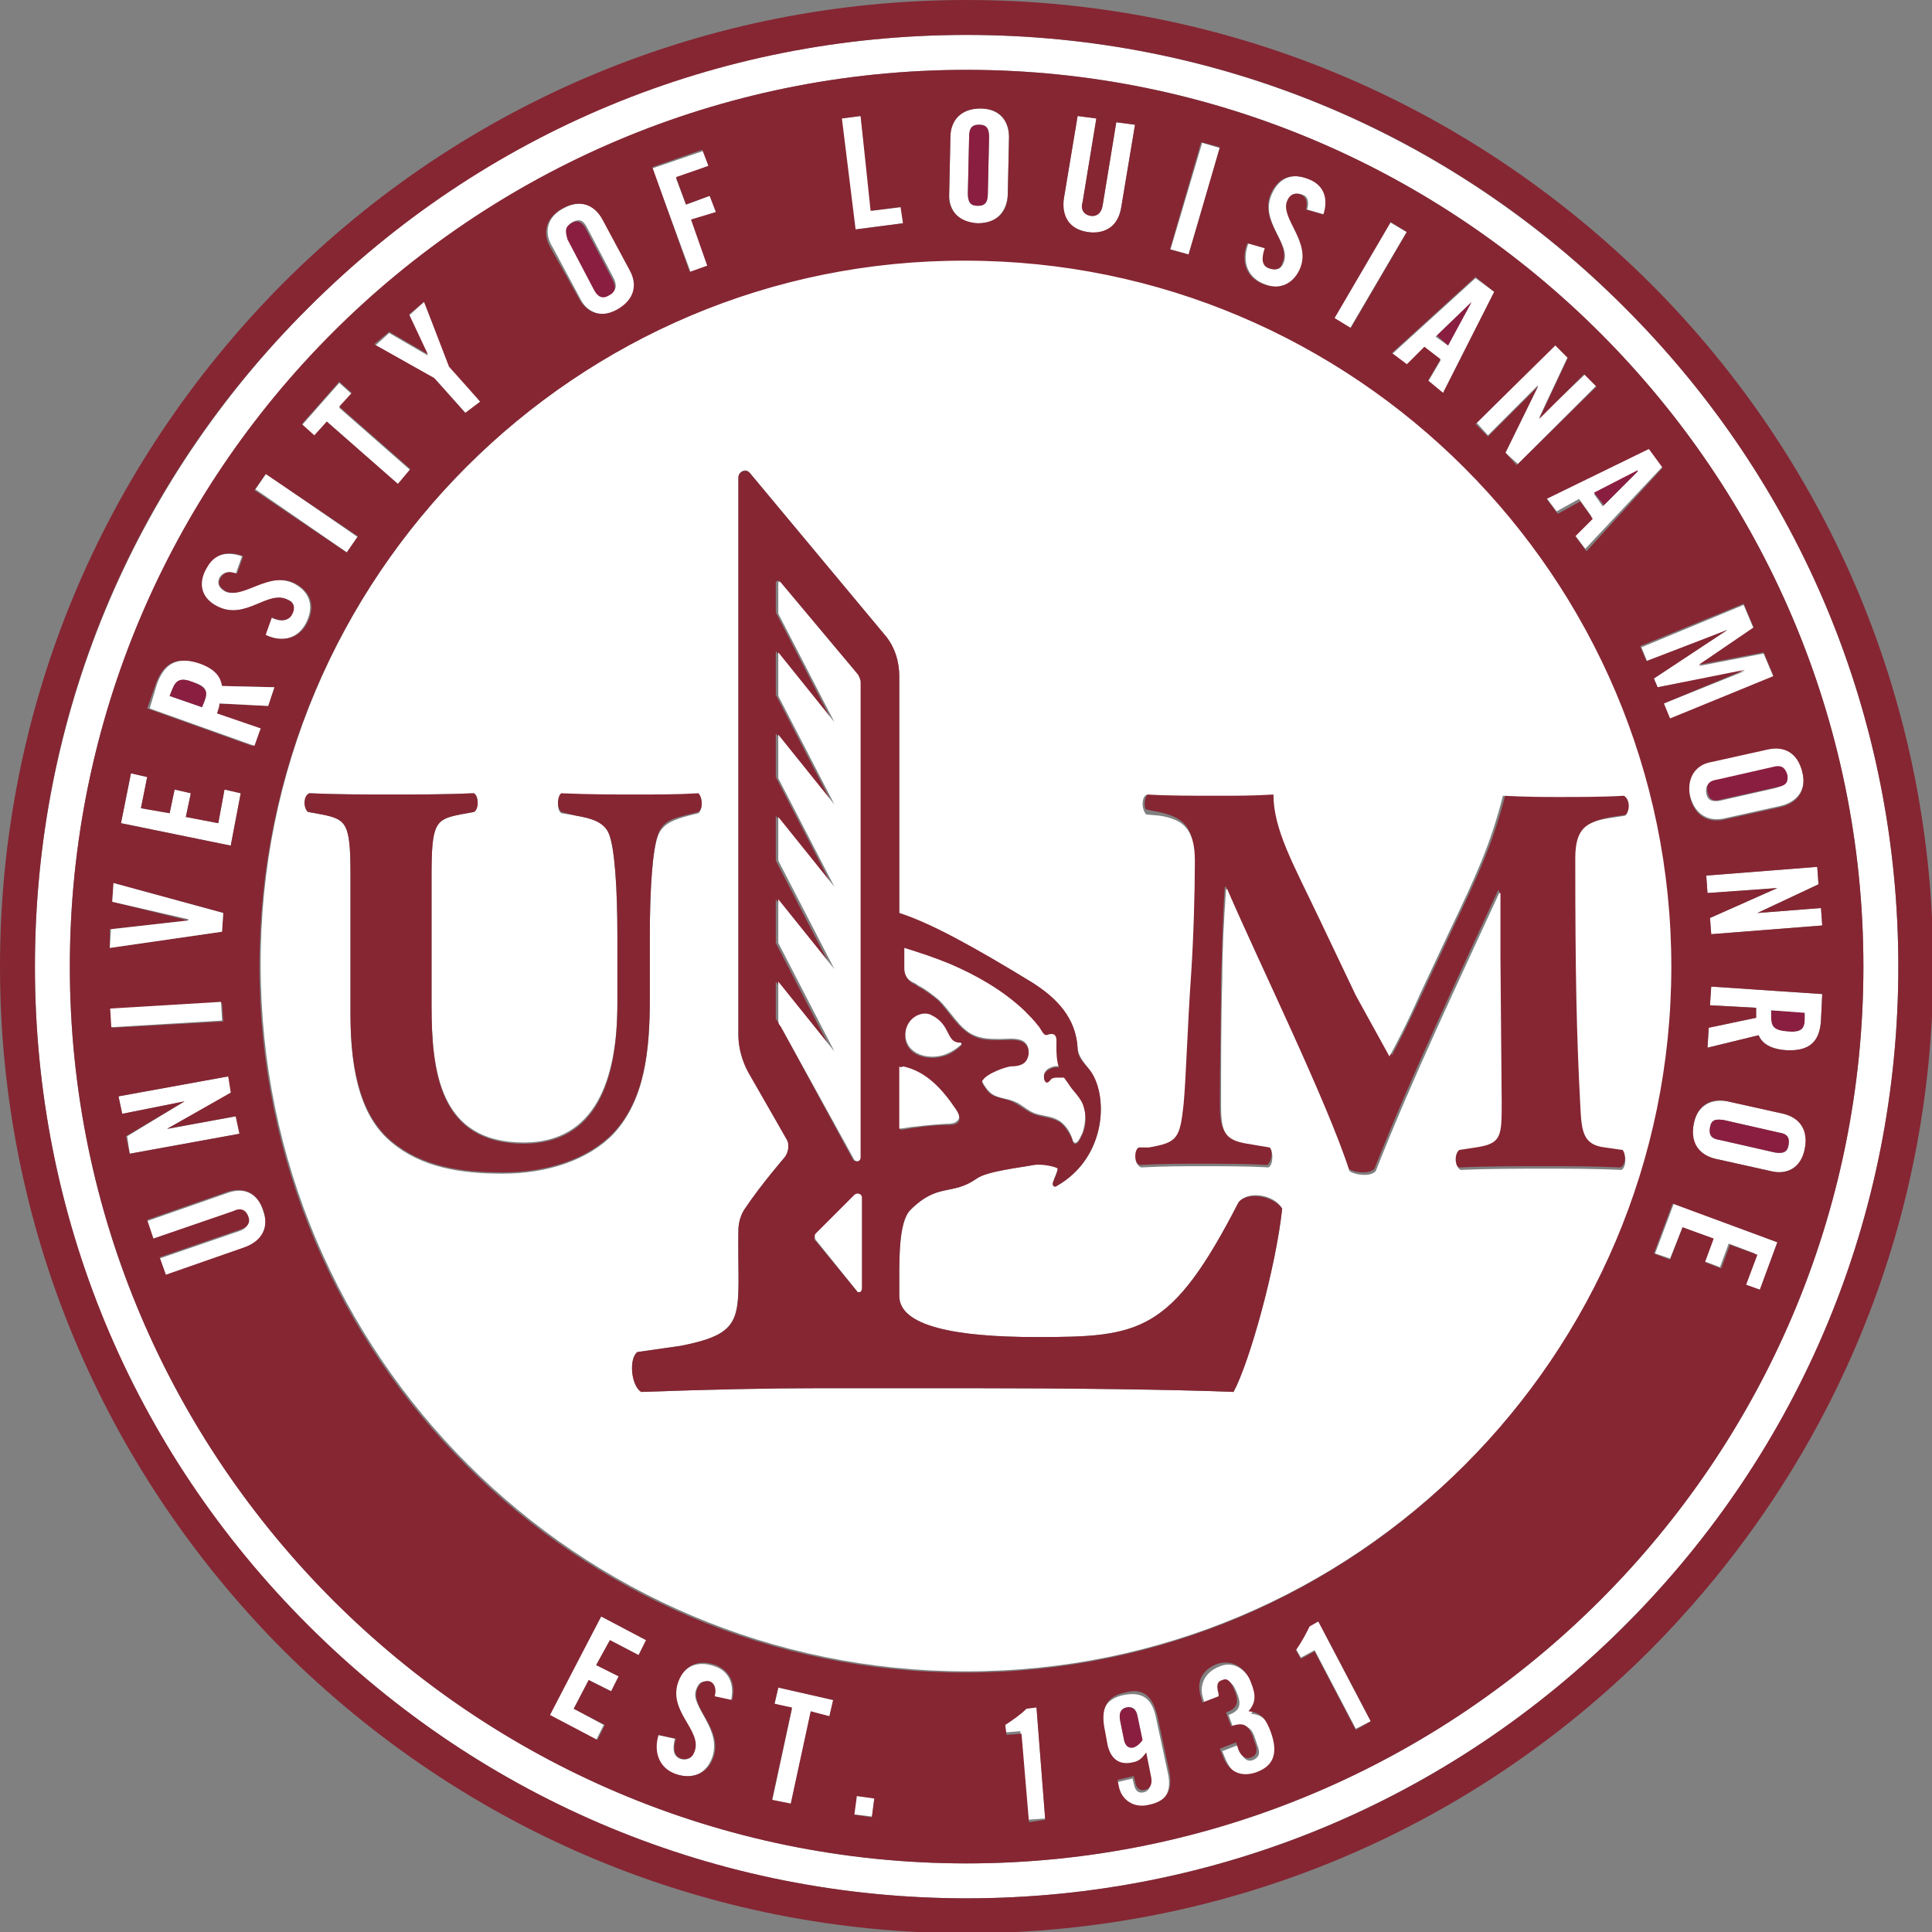 <?xml version="1.0" encoding="UTF-8" standalone="no"?> <!-- Generator: Adobe Illustrator 22.1.0, SVG Export Plug-In . SVG Version: 6.00 Build 0) --> <svg xmlns="http://www.w3.org/2000/svg" xmlns:xlink="http://www.w3.org/1999/xlink" id="Layer_1" xml:space="preserve" viewBox="0 0 154.9 154.9" y="0px" x="0px"><rect x="0" y="0" width="154.9" height="154.9" fill="#808080" stroke="none"/> <switch> <g> <path d="m5.6 77.5c0 39.6 32.3 71.9 71.9 71.9s71.9-32.3 71.9-71.9c0-39.6-32.3-71.9-71.9-71.9s-71.9 32.2-71.9 71.9m71.9-74.7c20 0 38.7 7.8 52.8 21.9s21.9 32.9 21.9 52.8c0 20-7.8 38.7-21.9 52.8s-32.9 21.9-52.8 21.9-38.7-7.8-52.8-21.9c-14.2-14.1-21.9-32.9-21.9-52.8 0-20 7.8-38.7 21.9-52.8 14.1-14.2 32.8-21.9 52.8-21.9" fill="#fff"></path> <polygon points="146 72.8 146.1 74.2 137.2 74.9 137.1 73.6 142.5 71.2 142.5 71.2 136.9 71.6 136.8 70.2 145.7 69.5 145.8 70.9 140.9 73.2 140.9 73.2" fill="#fff"></polygon> <path d="m138.3 65.6c-1.2 0.3-2.4-0.2-2.8-1.8s0.5-2.5 1.7-2.8l4.5-1c1.2-0.3 2.4 0.2 2.8 1.8s-0.5 2.5-1.7 2.8l-4.5 1zm-1.5-2c0.1 0.6 0.5 0.7 1.1 0.6l4.4-1c0.7-0.2 0.9-0.4 0.8-1s-0.5-0.7-1.2-0.6l-4.4 1c-0.5 0.1-0.8 0.4-0.7 1" fill="#fff"></path> <path d="m143.3 82.7c-1.1-0.1-1.3-0.4-1.3-1.2v-0.5l2.7 0.2v0.5c0 0.8-0.3 1.1-1.4 1" fill="#8A1E41"></path> <path d="m143.3 82.7c1.1 0.1 1.4-0.2 1.4-1v-0.5l-2.7-0.2v0.5c0 0.8 0.2 1.1 1.3 1.2m-0.1 1.5c-1.4-0.1-2-0.7-2.2-1.2l-4.1 1 0.1-1.6 3.8-0.8v-0.8l-3.7-0.2 0.1-1.5 8.9 0.6-0.1 2.1c-0.1 1.7-0.9 2.5-2.8 2.4" fill="#fff"></path> <polygon points="142.5 99.6 141.1 103.4 139.8 103 140.7 100.5 138.6 99.7 137.9 101.6 136.6 101.1 137.3 99.3 134.9 98.4 133.9 100.9 132.7 100.5 134.2 96.5" fill="#fff"></polygon> <polygon points="141.4 52.4 142.2 54.3 133.9 57.7 133.4 56.4 139.9 53.8 139.9 53.8 132.9 55.1 132.6 54.4 138.5 50.5 138.5 50.5 132.1 53.1 131.6 51.9 139.8 48.5 140.6 50.4 136.2 53.4 136.2 53.4" fill="#fff"></polygon> <path d="m138.5 88.3l4.5 1c1.2 0.3 2.1 1.2 1.7 2.8-0.3 1.6-1.5 2.1-2.7 1.8l-4.5-1c-1.2-0.3-2.1-1.2-1.7-2.8 0.3-1.5 1.4-2 2.7-1.8m3.8 4.1c0.7 0.1 1 0 1.1-0.6s-0.1-0.9-0.8-1l-4.4-1c-0.7-0.1-1 0-1.1 0.6s0.1 0.9 0.8 1l4.4 1z" fill="#fff"></path> <path d="m138.2 89.8l4.4 1c0.7 0.1 0.9 0.4 0.8 1s-0.5 0.7-1.1 0.6l-4.4-1c-0.7-0.1-0.9-0.4-0.8-1s0.4-0.7 1.1-0.6" fill="#8A1E41"></path> <path d="m138 64.1c-0.6 0.2-1 0-1.1-0.6s0.1-0.9 0.8-1l4.4-1c0.7-0.2 1 0 1.2 0.6 0.1 0.6-0.1 0.9-0.8 1l-4.5 1z" fill="#8A1E41"></path> <path d="m131.3 37.8l-3.5 1.8 0.7 1 2.8-2.8zm0.9-1.9l1.1 1.5-6.2 6.6-0.9-1.2 1.4-1.4-1-1.4-1.8 1-0.9-1.2 8.3-3.9z" fill="#fff"></path> <polygon points="131.3 37.8 128.6 40.5 127.8 39.5 131.3 37.7" fill="#8A1E41"></polygon> <path d="m92.2 63.6c1.5 0.1 3.5 0.1 5.7 0.1 1.5 0 2.8 0 4.4-0.1 0 2.8 1.6 5.5 3.6 9.8l3 6.3c0.4 0.9 2 3.7 2.7 4.9 0.6-1.1 1.3-2.5 2.5-5.1l2.3-4.9c2.2-4.6 3.3-7 4.3-10.9 2.1 0.2 3.1 0.1 4.5 0.1 1.5 0 3.5 0 5.2-0.1 0.5 0.3 0.5 1.1 0.1 1.6l-1.3 0.2c-1.8 0.3-2.7 0.9-2.7 3.2 0 9.3 0.1 14.1 0.4 19.8 0.1 2.1 0.3 3.1 2 3.4l1.1 0.1c0.4 0.4 0.4 1.4-0.1 1.6-2.1-0.1-4-0.1-6.2-0.1-2 0-4.5 0-6.7 0.1-0.5-0.2-0.6-1.3-0.1-1.6l1.3-0.2c2.1-0.3 2.1-0.8 2.1-3.6l-0.1-11.7v-5.1h-0.1c-3.3 7.2-6.9 14.7-9.9 22.3-0.2 0.2-0.5 0.3-0.9 0.3s-0.9-0.1-1.2-0.3c-1.8-5.6-7.3-16.7-9.8-22.6h-0.1c-0.2 2.9-0.2 4.9-0.3 7.2 0 2.9-0.1 7.4-0.1 10.1 0 2.2 0.3 2.9 2.1 3.1l1.8 0.3c0.4 0.3 0.3 1.3-0.1 1.6-1.7-0.1-3.6-0.1-5.3-0.1-1.4 0-3.1 0-4.9 0.1-0.6-0.2-0.6-1.3-0.2-1.6l0.8-0.1c2.3-0.4 2.6-0.7 2.8-3.5 0.2-2.2 0.4-6.1 0.6-10.4 0.2-3 0.3-6.7 0.3-9.1 0-2.6-1-3.2-2.8-3.6l-1-0.2c-0.2-0.1-0.2-1.2 0.3-1.3" fill="#862633"></path> <polygon points="127.1 30 128 30.9 121.7 37.2 120.7 36.3 123.3 31 123.3 30.9 119.3 34.9 118.4 33.9 124.7 27.6 125.7 28.6 123.4 33.5 123.4 33.5" fill="#fff"></polygon> <path d="m116.1 27.7l1.8-3.4-2.8 2.7 1 0.7zm3.7-4.3l-4.1 8.1-1.2-0.9 1-1.7-1.3-1-1.4 1.4-1.2-0.9 6.7-6.1 1.5 1.1z" fill="#fff"></path> <polygon points="118 24.2 116.1 27.7 115.2 26.9" fill="#8A1E41"></polygon> <rect transform="matrix(.506 -.862 .862 .506 35.231 105.68)" height="1.5" width="8.9" y="21.3" x="105.5" fill="#fff"></rect> <g fill="#fff"> <path d="m105.7 130l4.2 8-1.2 0.6-3.3-6.3-1.1 0.6-0.4-0.7c0.4-0.6 0.8-1.2 1.1-1.9l0.7-0.3z"></path> <path d="m104.3 21.6c-0.6 1.4-1.8 1.7-3.1 1.1s-1.6-1.9-1.1-3.2l1.4 0.4c-0.3 0.9-0.2 1.4 0.3 1.6s0.9 0.1 1.1-0.4c0.7-1.6-2-3.3-0.9-5.6 0.6-1.3 1.7-1.7 3.1-1.1 1.1 0.5 1.5 1.6 1.1 2.8l-1.4-0.4c0.2-0.7 0-1.1-0.4-1.2-0.5-0.2-0.8 0-1.1 0.5-0.6 1.4 1.9 3.3 1 5.5"></path> <path d="m97.9 136.2l-1.3 0.5-0.1-0.4c-0.4-1.1 0-2.2 1.3-2.7 1.2-0.5 2.2 0.4 2.7 1.5 0.4 1 0.4 1.6-0.2 2.3 1 0.1 1.4 0.6 1.8 1.7 0.6 1.7 0.2 2.7-1.2 3.2-1.2 0.4-2.1 0.1-2.7-1.4l-0.2-0.5 1.3-0.5 0.2 0.6c0.2 0.5 0.5 0.8 1 0.6 0.4-0.2 0.6-0.5 0.3-1.2l-0.2-0.6c-0.3-0.9-0.8-1.1-1.7-0.7l-0.4-1.1c0.8-0.3 1.1-0.7 0.7-1.7-0.3-0.8-0.6-1.1-1-0.9-0.4 0.1-0.6 0.4-0.3 1.1v0.2z"></path> </g> <rect transform="matrix(.285 -.959 .959 .285 53.252 103.21)" height="1.5" width="8.9" y="15.2" x="91.3" fill="#fff"></rect> <path d="m90.7 141.4c-0.9 0.2-1.7-0.2-2-1.4l-0.2-1c-0.4-1.8 0.1-2.8 1.6-3.1s2.3 0.3 2.6 1.9l0.9 4.2c0.4 1.6-0.1 2.5-1.6 2.9-1.2 0.3-2.1-0.4-2.4-1.5l-0.1-0.5 1.3-0.3 0.1 0.4c0.1 0.6 0.4 0.8 0.8 0.7s0.6-0.4 0.5-1l-0.4-2c-0.3 0.3-0.5 0.5-1.1 0.7m-0.6-2c0.1 0.6 0.4 0.8 0.8 0.7 0.3-0.1 0.5-0.4 0.7-0.6l-0.4-1.9c-0.1-0.6-0.4-0.8-0.9-0.7-0.4 0.1-0.6 0.4-0.5 1l0.3 1.5z" fill="#fff"></path> <path d="m89.8 137.9c-0.1-0.6 0.1-0.9 0.5-1s0.8 0.1 0.9 0.7l0.4 1.9c-0.1 0.2-0.4 0.5-0.7 0.6-0.4 0.1-0.7-0.1-0.8-0.7l-0.3-1.5z" fill="#8A1E41"></path> <path d="m87.2 18.6c-1.4-0.2-2.2-1.2-1.9-2.7l1.1-6.6 1.5 0.2-1.1 6.7c-0.1 0.6 0.1 1 0.6 1.1s0.9-0.2 1-0.8l1.1-6.7 1.5 0.2-1.1 6.6c-0.3 1.6-1.3 2.3-2.7 2" fill="#fff"></path> <path d="m72.5 75.9c1.2 0.4 2.5 0.8 3.7 1.3 2.1 0.9 4.2 2.1 5.9 3.7 0.4 0.4 0.8 0.8 1.1 1.2 0.2 0.2 0.3 0.5 0.5 0.7s0.4 0 0.6 0c0.5 0 0.4 0.6 0.4 0.9 0 0.6 0.1 1.2 0.2 1.8-0.3-0.1-0.8 0.1-1 0.3-0.1 0.1-0.2 0.3-0.2 0.4s0 0.5 0.2 0.5c0.1 0 0.3-0.2 0.4-0.3 0.2-0.1 0.3-0.1 0.5-0.1h0.5c0.1 0 0.2 0.2 0.3 0.4 0.5 0.7 1.1 1.1 1.3 2 0.2 0.7 0.1 1.4-0.1 2.1-0.1 0.2-0.3 0.7-0.5 0.8-0.3 0.1-0.3-0.3-0.4-0.5-0.2-0.5-0.5-0.9-0.9-1.2-0.6-0.4-1.2-0.4-1.9-0.6s-1.2-0.8-1.8-1c-0.7-0.3-1.5-0.2-2.1-0.9-0.1-0.1-0.2-0.3-0.3-0.4 0-0.1-0.1-0.1-0.1-0.2-0.1-0.2-0.1-0.1 0-0.3 0.2-0.2 0.6-0.4 0.8-0.6 0.4-0.3 0.9-0.4 1.4-0.5 0.6-0.1 1.1-0.1 1.4-0.7 0.2-0.5 0-1.1-0.5-1.3s-1.2-0.1-1.7-0.1c-0.7 0-1.4 0-2.1-0.3-1.2-0.5-1.9-2-2.9-2.9-0.5-0.4-1-0.8-1.6-1.1-0.1-0.1-0.3-0.2-0.5-0.3-0.4-0.2-0.6-0.6-0.6-1.1v-1.7z" fill="#fff"></path> <path d="m83.1 136.8l0.7 9-1.4 0.1-0.6-7.1-1.2 0.1-0.1-0.8c0.7-0.4 1.3-0.8 1.7-1.3h0.9z" fill="#fff"></path> <path d="m31.4 91.6c2.4 2 5.5 2.5 8.9 2.5 3.6 0 6.9-1.1 8.9-3.2 2.5-2.7 2.9-6.6 2.9-10.8v-5c0-3.6 0.2-7.1 0.7-8.2 0.4-0.9 1.3-1.2 2.4-1.5l0.8-0.2c0.4-0.4 0.3-1.3 0-1.5-1.7 0.1-3.4 0.1-5 0.1-1.8 0-3.6 0-6-0.1-0.3 0.3-0.4 1.2 0 1.5l1.2 0.2c1.2 0.2 2.2 0.5 2.6 1.4 0.5 1.2 0.7 4.6 0.7 8.2v5.4c0 6.2-1.8 11.2-7.5 11.2-6.8 0-7.4-5.8-7.4-11.1v-10.3c0-4.2 0.3-4.5 2.3-4.9l1.1-0.2c0.4-0.3 0.4-1.3 0-1.5-2.2 0.1-4.4 0.1-6.6 0.1s-4.4 0-6.6-0.1c-0.5 0.3-0.4 1.3-0.1 1.5l1.1 0.2c2 0.4 2.3 0.7 2.3 4.9v11.2c0 5 1 8.3 3.3 10.2m27.8-8.7c0 1.1 0.3 2.1 0.8 3l3.1 5.5c0.3 0.5 0.2 1-0.2 1.4 0 0-1.9 2.2-3.1 4-0.4 0.6-0.6 1.2-0.6 1.9-0.1 6.8 0.9 8.1-4.6 9.2l-3.5 0.5c-0.7 0.5-0.5 2.6 0.3 3.2 5.6-0.2 10.2-0.3 14.3-0.3h12.2c7.4 0 16.2 0.1 21 0.3 1.3-2.5 3.4-10 3.9-14.7-0.6-1.1-2.7-1.5-3.5-0.5-5.4 10.5-7.9 10.8-16.2 10.8-6.6 0-11-0.9-11-3.3 0-2.8-0.1-5.9 0.9-6.9 2.2-2.2 3.3-1.1 5.3-2.5 0.8-0.6 3.6-0.9 4.6-1.1 0.8-0.2 1.9 0.1 1.9 0.3s-0.3 0.8-0.4 1.2c0 0.2 0.1 0.3 0.3 0.2 4.1-2.3 4.2-7.4 2.6-9.4-0.4-0.5-0.8-1-0.9-1.6-0.1-2.5-1.8-4.1-3.6-5.3-4.9-3-8.2-4.7-10.7-5.6v-19c0-1.1-0.4-2.2-1-3.1l-11-13.2c-0.3-0.4-0.9-0.1-0.9 0.4v44.6zm18.3-62.1c31.2 0 56.6 25.4 56.6 56.6s-25.4 56.6-56.6 56.6-56.6-25.4-56.6-56.6c-0.1-31.2 25.3-56.6 56.6-56.6m15.5 44.6c1.8 0.3 2.8 1 2.8 3.6 0 2.4-0.1 6.1-0.3 9.1-0.3 4.3-0.4 8.2-0.6 10.4-0.3 2.8-0.5 3.1-2.8 3.5h-0.8c-0.4 0.2-0.4 1.4 0.2 1.6 1.8-0.1 3.5-0.1 4.9-0.1 1.7 0 3.6 0 5.3 0.1 0.4-0.2 0.4-1.3 0.1-1.6l-1.8-0.3c-1.8-0.3-2.1-0.9-2.1-3.1 0-2.7 0-7.2 0.1-10.1 0-2.3 0.1-4.3 0.3-7.2h0.1c2.5 5.8 8 17 9.8 22.6 0.3 0.2 0.8 0.3 1.2 0.3s0.7-0.1 0.9-0.3c3-7.6 6.6-15.1 9.9-22.3h0.1v5.1l0.1 11.7c0 2.7 0 3.3-2.1 3.6l-1.3 0.2c-0.4 0.3-0.4 1.3 0.1 1.6 2.2-0.1 4.6-0.1 6.7-0.1 2.2 0 4.1 0 6.2 0.1 0.4-0.2 0.4-1.2 0.1-1.6l-1.4-0.2c-1.8-0.2-1.9-1.3-2-3.4-0.3-5.7-0.4-10.5-0.4-19.8 0-2.4 0.9-2.9 2.7-3.2l1.3-0.2c0.4-0.4 0.4-1.3-0.1-1.6-1.6 0.1-3.7 0.1-5.2 0.1-1.3 0-2.4 0-4.5-0.1-1 3.9-2.1 6.3-4.3 10.9l-2.3 4.9c-1.2 2.7-1.9 4-2.5 5.1-0.6-1.1-2.2-4-2.7-4.9l-3-6.3c-2-4.2-3.6-7-3.6-9.8-1.6 0.1-2.9 0.1-4.4 0.1-2.2 0-4.1 0-5.7-0.1-0.5 0.1-0.5 1.2-0.1 1.6l1.1 0.1z" fill="#fff"></path> <path d="m78.4 17.9c-1.6 0-2.3-1.1-2.3-2.3l0.1-4.6c0-1.3 0.8-2.3 2.4-2.3s2.3 1.1 2.3 2.3l-0.1 4.6c-0.1 1.3-0.8 2.3-2.4 2.3m0-1.4c0.6 0 0.8-0.3 0.8-1l0.1-4.5c0-0.7-0.2-1-0.8-1s-0.8 0.3-0.8 1l-0.1 4.5c0 0.7 0.2 1 0.8 1" fill="#fff"></path> <path d="m78.4 16.5c-0.6 0-0.8-0.3-0.8-1l0.1-4.5c0-0.7 0.2-1 0.8-1s0.8 0.3 0.8 1l-0.1 4.5c0 0.7-0.2 1-0.8 1" fill="#8A1E41"></path> <path d="m132.3 22.7c14.6 14.6 22.7 34.1 22.7 54.8s-8.1 40.1-22.7 54.8c-14.6 14.6-34.1 22.7-54.8 22.7s-40.1-8.1-54.8-22.7c-14.6-14.7-22.7-34.1-22.7-54.8s8.1-40.1 22.7-54.8c14.6-14.6 34.1-22.7 54.8-22.7s40.1 8.1 54.8 22.7m-129.5 54.8c0 20 7.8 38.7 21.9 52.8s32.9 21.9 52.8 21.9c20 0 38.7-7.8 52.8-21.9s21.9-32.9 21.9-52.8-7.8-38.7-21.9-52.8c-14.1-14.2-32.9-21.9-52.8-21.9-20 0-38.7 7.8-52.8 21.9-14.2 14.1-21.9 32.8-21.9 52.8" fill="#862633"></path> <path d="m72.6 82.6c0.2-1.1 1.4-1.6 2.1-1.3 1.6 0.8 1.1 2.2 2.3 2.2 0.1 0 0.1 0.1 0.1 0.2-0.4 0.4-0.9 0.7-1.5 0.9-1.4 0.4-3.2-0.2-3-2" fill="#fff"></path> <polygon points="72.3 16.6 72.4 17.9 68.5 18.4 67.4 9.5 69 9.3 69.9 16.9" fill="#fff"></polygon> <path d="m60.1 37.9l11 13.2c0.7 0.9 1 2 1 3.1v19c2.5 0.8 5.8 2.6 10.7 5.6 1.9 1.2 3.5 2.8 3.6 5.3 0 0.7 0.5 1.1 0.9 1.6 1.6 1.9 1.5 7.1-2.6 9.4-0.1 0.1-0.3 0-0.3-0.2 0.1-0.4 0.4-0.9 0.4-1.2 0-0.1-1.1-0.4-1.9-0.3-1 0.2-3.8 0.5-4.6 1.1-2 1.4-3.1 0.3-5.3 2.5-1 1-0.9 4.1-0.9 6.9 0 2.4 4.4 3.3 11 3.3 8.3 0 10.8-0.3 16.2-10.8 0.7-0.9 2.8-0.5 3.5 0.5-0.5 4.7-2.6 12.3-3.9 14.7-4.8-0.2-13.5-0.3-21-0.3h-12.2c-4.2 0-8.7 0.1-14.3 0.3-0.8-0.5-1-2.6-0.3-3.2l3.5-0.5c5.5-1.1 4.5-2.3 4.6-9.2 0-0.7 0.2-1.4 0.6-1.9 1.2-1.8 3.1-4 3.1-4 0.3-0.4 0.4-1 0.2-1.4l-3.1-5.4c-0.5-0.9-0.8-2-0.8-3v-44.7c0-0.5 0.6-0.7 0.9-0.4m2.5 44.4l5.8 10.7c0.2 0.2 0.5 0.1 0.5-0.2v-38.2c0-0.2-0.1-0.4-0.2-0.6l-6.2-7.4c-0.1-0.1-0.3 0-0.3 0.1v2.4l4.5 8.7-4.5-5.6v3.5l4.5 8.7-4.5-5.6v3.5l4.5 8.7-4.5-5.6v3.6l4.5 8.7-4.5-5.6v3.5l4.5 8.7-4.5-5.6v3c0.2 0.2 0.2 0.4 0.4 0.6m6.1 21.2c0.1 0.2 0.4 0.1 0.4-0.1v-7.3c0-0.3-0.4-0.4-0.6-0.2l-3.1 3.1c-0.1 0.1-0.2 0.4 0 0.5l3.3 4zm3.7-18v0c-0.1 0-0.1 0.1 0 0-0.1 0-0.1 0-0.2 0.1v0.1 0.1 4.8c1.2-0.2 2.5-0.4 3.7-0.4 0.3 0 0.7 0 0.9-0.2 0.3-0.3 0-0.7-0.1-1-1.1-1.6-2.4-3-4.3-3.5 0.1 0.1 0 0.1 0 0v0zm0.1-7.8c0 0.4 0.2 0.8 0.6 1.1 0.2 0.1 0.4 0.2 0.5 0.3 0.6 0.3 1.1 0.7 1.6 1.1 0.9 0.9 1.6 2.3 2.9 2.9 0.6 0.3 1.4 0.3 2.1 0.3 0.5 0 1.2-0.1 1.7 0.1s0.7 0.8 0.5 1.3c-0.2 0.6-0.8 0.7-1.4 0.7-0.5 0.1-1 0.3-1.4 0.5-0.2 0.1-0.6 0.3-0.8 0.6-0.1 0.1-0.1 0.1 0 0.3 0 0.1 0.1 0.1 0.1 0.2 0.1 0.1 0.2 0.3 0.3 0.4 0.5 0.6 1.4 0.5 2.1 0.9 0.6 0.3 1.1 0.8 1.8 1 0.6 0.2 1.3 0.2 1.9 0.6 0.4 0.3 0.7 0.8 0.9 1.2 0.1 0.2 0.1 0.6 0.4 0.5 0.2-0.1 0.4-0.6 0.5-0.8 0.3-0.7 0.3-1.4 0.1-2.1-0.2-0.8-0.9-1.3-1.3-2-0.1-0.1-0.2-0.3-0.3-0.4h-0.5c-0.2 0-0.3 0-0.5 0.1-0.1 0.1-0.2 0.3-0.4 0.3-0.2-0.1-0.2-0.4-0.2-0.5 0-0.2 0.1-0.3 0.2-0.4 0.2-0.2 0.7-0.4 1-0.3-0.2-0.6-0.2-1.2-0.2-1.8 0-0.3 0.1-0.9-0.4-0.9-0.3 0-0.4 0.2-0.6 0s-0.3-0.5-0.5-0.7c-0.3-0.4-0.7-0.8-1.1-1.2-1.7-1.6-3.8-2.8-5.9-3.7-1.2-0.5-2.4-0.9-3.7-1.3v1.7zm4.5 5.9c-1.2 0-0.7-1.4-2.3-2.2-0.7-0.4-1.9 0.1-2.1 1.3-0.3 1.8 1.6 2.4 3 2 0.5-0.1 1.1-0.5 1.5-0.9 0-0.1 0-0.2-0.1-0.2" fill="#862633"></path> <path d="m72.4 85.5v0c0 0.1 0.1 0.1 0 0 1.9 0.4 3.2 1.9 4.2 3.4 0.2 0.3 0.5 0.7 0.1 1-0.2 0.2-0.6 0.2-0.9 0.2-1.3 0.1-2.5 0.2-3.7 0.4v-4.8-0.1-0.1c0.1 0.1 0.2 0.1 0.3 0-0.1 0.1-0.1 0 0 0v0z" fill="#fff"></path> <rect transform="matrix(.12 -.993 .993 .12 -82.982 196.18)" height="1.5" width="1.5" y="144.2" x="68.5" fill="#fff"></rect> <g fill="#fff"> <path d="m62.6 46.7l6.2 7.4c0.1 0.2 0.2 0.4 0.2 0.6v38.1c0 0.3-0.3 0.4-0.5 0.2l-5.9-10.7c-0.2-0.2-0.2-0.4-0.2-0.6v-3l4.5 5.6-4.5-8.7v-3.5l4.5 5.6-4.5-8.7v-3.5l4.5 5.6-4.5-8.7v-3.5l4.5 5.6-4.5-8.7v-3.5l4.5 5.6-4.5-8.7v-2.4c0-0.2 0.1-0.2 0.2-0.1"></path> <path d="m68.7 103.5l-3.3-4.1c-0.1-0.2-0.1-0.4 0-0.5l3.1-3.1c0.2-0.2 0.6-0.1 0.6 0.2v7.3c0 0.3-0.3 0.4-0.4 0.2"></path> </g> <polygon points="66.8 136.3 66.5 137.6 65 137.3 63.4 144.7 61.9 144.4 63.5 137 62.1 136.6 62.4 135.3" fill="#fff"></polygon> <polygon points="56.9 15.7 57.4 17 55.5 17.7 56.8 21.4 55.4 21.9 52.3 13.5 56.4 12.1 56.8 13.3 54.2 14.3 55 16.4" fill="#fff"></polygon> <path d="m57.1 140.9c-0.5 1.4-1.7 1.8-3.1 1.3-1.3-0.5-1.7-1.8-1.3-3.1l1.4 0.3c-0.2 0.9-0.1 1.4 0.4 1.6s0.9 0 1.1-0.5c0.6-1.7-2.2-3.2-1.3-5.6 0.5-1.3 1.6-1.8 3-1.3 1.2 0.4 1.6 1.5 1.3 2.8l-1.4-0.3c0.2-0.7-0.1-1.1-0.4-1.2-0.5-0.2-0.8 0-1 0.6-0.5 1.3 2.1 3.1 1.3 5.4" fill="#fff"></path> <path d="m31.4 63.7c2.2 0 4.4 0 6.6-0.1 0.4 0.3 0.4 1.3 0 1.5l-1.1 0.2c-2 0.4-2.3 0.7-2.3 4.9v10.4c0 5.3 0.6 11.1 7.4 11.1 5.8 0 7.5-5 7.5-11.2v-5.5c0-3.6-0.2-7.1-0.7-8.2-0.4-0.9-1.4-1.2-2.6-1.4l-1.2-0.3c-0.4-0.4-0.3-1.3 0-1.5 2.4 0.1 4.2 0.1 6 0.1 1.7 0 3.3 0 5-0.1 0.3 0.3 0.4 1.2 0 1.5l-0.8 0.2c-1.2 0.3-2 0.5-2.4 1.5-0.5 1.2-0.7 4.6-0.7 8.2v5c0 4.2-0.4 8.1-2.9 10.8-2 2.1-5.3 3.2-8.9 3.2-3.4 0-6.5-0.5-8.9-2.5-2.3-1.9-3.3-5.3-3.3-10.2v-11.1c0-4.2-0.3-4.5-2.3-4.9l-1.1-0.2c-0.4-0.3-0.4-1.3 0.1-1.5 2.1 0.1 4.4 0.1 6.6 0.1" fill="#862633"></path> <polygon points="51.8 131.5 51.2 132.7 48.9 131.5 47.8 133.5 49.6 134.4 49 135.6 47.2 134.7 46 137 48.4 138.3 47.8 139.5 44 137.5 48.2 129.6" fill="#fff"></polygon> <path d="m45.2 16.7c1.4-0.8 2.6-0.2 3.2 0.9l2.2 4.1c0.6 1.1 0.4 2.4-1 3.1-1.4 0.8-2.6 0.2-3.1-0.9l-2.2-4.1c-0.7-1.1-0.5-2.4 0.9-3.1m2.5 6.4c0.3 0.6 0.6 0.8 1.2 0.5 0.5-0.3 0.6-0.7 0.3-1.3l-2.1-4c-0.3-0.6-0.6-0.8-1.2-0.5-0.5 0.3-0.6 0.7-0.3 1.3l2.1 4z" fill="#fff"></path> <path d="m45.8 17.9c0.5-0.3 0.9-0.1 1.2 0.5l2.1 4c0.3 0.6 0.3 1-0.3 1.3-0.5 0.3-0.9 0.1-1.2-0.5l-2.1-4c-0.2-0.7-0.2-1 0.3-1.3" fill="#8A1E41"></path> <polygon points="36.1 29.4 38.5 32.2 37.4 33.2 34.9 30.4 30.1 27.7 31.2 26.7 34.3 28.5 34.3 28.5 32.8 25.3 34 24.2" fill="#fff"></polygon> <polygon points="32.9 37.7 31.9 38.8 26.2 33.8 25.2 35 24.2 34.1 27.2 30.7 28.2 31.6 27.2 32.7" fill="#fff"></polygon> <rect transform="matrix(.568 -.823 .823 .568 -23.243 37.97)" height="8.9" width="1.5" y="36.7" x="23.8" fill="#fff"></rect> <g fill="#fff"> <path d="m23.1 48.1c-1.6-0.8-3.4 1.7-5.7 0.5-1.3-0.7-1.6-1.8-0.9-3.1 0.6-1.1 1.7-1.3 2.9-0.9l-0.5 1.4c-0.7-0.3-1.1 0-1.3 0.3-0.2 0.4-0.1 0.8 0.4 1.1 1.3 0.7 3.4-1.7 5.6-0.6 1.3 0.7 1.6 1.9 0.9 3.2s-2 1.5-3.3 0.9l0.5-1.4c0.8 0.4 1.4 0.3 1.6-0.2 0.4-0.5 0.3-1-0.2-1.2"></path> <path d="m21.1 97.1c0.5 1.4 0 2.5-1.5 3l-6.3 2.2-0.5-1.4 6.4-2.2c0.6-0.2 0.8-0.6 0.7-1.1-0.2-0.5-0.6-0.7-1.2-0.4l-6.4 2.2-0.5-1.5 6.3-2.2c1.5-0.6 2.6 0 3 1.4"></path> </g> <polygon points="19.3 63.6 18.5 67.8 9.7 66 10.5 62 11.8 62.3 11.3 64.8 13.6 65.2 14 63.3 15.3 63.6 14.9 65.5 17.5 66 18 63.3" fill="#fff"></polygon> <polygon points="18.9 89.5 19.2 90.9 10.4 92.5 10.2 91.1 14.8 88.3 14.8 88.3 9.8 89.3 9.5 87.9 18.3 86.3 18.6 87.6 13.4 90.5 13.5 90.5" fill="#fff"></polygon> <path d="m17.9 81.9l-0.1-1.5-8.9 0.5 0.1 1.5 8.9-0.5zm0.6-14.1l0.8-4.2-1.3-0.3-0.5 2.7-2.6-0.5 0.4-1.9-1.3-0.3-0.4 1.9-2.3-0.4 0.5-2.5-1.3-0.3-0.8 4 8.8 1.8zm3-11.2l0.5-1.5-4.3-0.1c0-0.6-0.4-1.3-1.8-1.8-1.8-0.6-2.8 0-3.4 1.6l-0.7 2 8.4 3 0.5-1.4-3.5-1.2c0.1-0.3 0.2-0.6 0.2-0.8l4.1 0.2zm6.3-12.3l0.9-1.3-7.4-5-0.9 1.3 7.4 5zm4.1-5.5l1-1.2-5.7-5 1-1.1-1-0.9-3 3.4 1 0.9 1-1.1 5.7 5zm6.6-6.6l-2.5-2.8-2-5.2-1.2 1 1.5 3.2-3.1-1.8-1.2 1 4.8 2.7 2.5 2.8 1.2-0.9zm12.7 100.5l0.6-1.2-3.6-1.9-4.1 7.9 3.8 2 0.6-1.2-2.5-1.3 1.2-2.3 1.8 0.9 0.6-1.2-1.8-0.9 1.1-2 2.3 1.2zm6.2-115.7l-0.5-1.3-1.9 0.7-0.8-2.2 2.6-0.9-0.5-1.3-4 1.4 3 8.4 1.4-0.5-1.3-3.7 2-0.6zm9.1 120.6l0.3-1.3-4.4-1-0.3 1.3 1.4 0.3-1.6 7.4 1.5 0.3 1.6-7.4 1.5 0.4zm3.4 8.1l0.2-1.5-1.4-0.2-0.2 1.5 1.4 0.2zm2.5-127.8l-0.2-1.3-2.4 0.3-0.8-7.6-1.5 0.2 1.1 8.9 3.8-0.5zm11.4 128l-0.7-9-0.8 0.1c-0.5 0.5-1.1 0.9-1.7 1.3l0.1 0.8 1.2-0.1 0.6 7.1 1.3-0.2zm11.5-125.5l2.5-8.6-1.5-0.4-2.5 8.6 1.5 0.4zm14.6 117.6l-4.2-8-0.7 0.4c-0.3 0.6-0.6 1.2-1.1 1.9l0.4 0.7 1.1-0.6 3.3 6.3 1.2-0.7zm-1.6-111.7l4.5-7.7-1.3-0.8-4.5 7.7 1.3 0.8zm7.4 5.2l4.1-8.1-1.5-1.2-6.7 6.1 1.2 0.9 1.4-1.4 1.3 1-1 1.7 1.2 1zm17.6 6l-1.1-1.5-8.2 4 0.9 1.2 1.8-1 1 1.4-1.4 1.4 0.9 1.2 6.1-6.7zm7.8 65.9l1.4-3.8-8.4-3.1-1.5 4 1.3 0.5 1-2.6 2.5 0.9-0.7 1.9 1.3 0.5 0.7-1.9 2.2 0.8-0.9 2.4 1.1 0.4zm-126-29.6l-6.3 0.7v1.5l9-1.3 0.1-1.5-8.8-2.4-0.1 1.5 6.1 1.5zm-0.3 14.5l-4.7 2.8 0.3 1.4 8.8-1.6-0.3-1.4-5.5 1 5.1-2.9-0.2-1.3-8.8 1.6 0.3 1.4 5-1zm2.6-39.7c2.3 1.2 4.1-1.4 5.7-0.5 0.5 0.2 0.6 0.7 0.3 1.2-0.2 0.4-0.8 0.6-1.6 0.2l-0.5 1.4c1.2 0.6 2.6 0.4 3.3-0.9s0.4-2.5-0.9-3.2c-2.1-1.1-4.2 1.3-5.6 0.6-0.5-0.3-0.7-0.6-0.4-1.1 0.2-0.3 0.5-0.6 1.3-0.3l0.5-1.4c-1.2-0.5-2.3-0.2-2.9 0.9-0.8 1.3-0.4 2.5 0.8 3.1m2.5 48.9c0.2 0.5 0 0.9-0.7 1.1l-6.4 2.2 0.5 1.4 6.3-2.2c1.4-0.5 2-1.6 1.5-3s-1.6-1.9-3-1.4l-6.3 2.2 0.5 1.5 6.4-2.2c0.6-0.3 1-0.1 1.2 0.4m0.9-20c0 31.2 25.4 56.6 56.6 56.6s56.6-25.4 56.6-56.6-25.4-56.6-56.6-56.6c-31.2-0.1-56.6 25.3-56.6 56.6m25.6-53.6c0.6 1.1 1.7 1.7 3.1 0.9s1.6-2 1-3.1l-2.2-4.1c-0.6-1.1-1.7-1.7-3.2-0.9-1.4 0.8-1.6 2-1 3.1l2.3 4.1zm8.2 117.1c-0.5-0.2-0.7-0.7-0.4-1.6l-1.4-0.3c-0.4 1.3 0 2.6 1.3 3.1s2.6 0.1 3.1-1.3c0.8-2.3-1.9-4-1.3-5.5 0.2-0.5 0.6-0.7 1-0.6 0.3 0.1 0.6 0.5 0.4 1.2l1.4 0.3c0.3-1.2-0.1-2.3-1.3-2.8-1.4-0.5-2.5 0-3 1.3-0.9 2.4 1.9 3.9 1.3 5.6-0.2 0.6-0.6 0.7-1.1 0.6m22.9-135.4c39.6 0 71.9 32.3 71.9 71.9s-32.3 71.9-71.9 71.9-71.9-32.3-71.9-71.9c0-39.7 32.2-71.9 71.9-71.9m0.9 12.3c1.6 0 2.4-1 2.4-2.3l0.1-4.6c0-1.3-0.7-2.3-2.3-2.3s-2.4 1-2.4 2.3l-0.1 4.6c-0.1 1.2 0.7 2.2 2.3 2.3m9-0.6c-0.5-0.1-0.8-0.5-0.6-1.1l1.1-6.7-1.5-0.2-1.1 6.6c-0.2 1.5 0.5 2.5 1.9 2.7s2.5-0.5 2.7-2l1.1-6.6-1.5-0.2-1.1 6.7c-0.1 0.6-0.5 0.9-1 0.8m1.4 122.6c0.3 1.3 1.1 1.6 2 1.4 0.6-0.1 0.8-0.4 1.1-0.8l0.4 2c0.1 0.6-0.1 0.9-0.5 1s-0.7-0.1-0.8-0.7l-0.1-0.4-1.3 0.3 0.1 0.5c0.2 1.1 1.2 1.8 2.4 1.5 1.5-0.3 2-1.2 1.6-2.9l-0.9-4.2c-0.4-1.6-1.1-2.3-2.6-1.9-1.5 0.3-2 1.3-1.6 3.1l0.2 1.1zm8.9-4.1c-0.2-0.7-0.1-1 0.3-1.1 0.4-0.2 0.7 0.1 1 0.9 0.4 1 0.1 1.4-0.7 1.7l0.4 1.1c0.9-0.3 1.3-0.2 1.7 0.7l0.2 0.6c0.3 0.7 0.1 1.1-0.3 1.2-0.4 0.2-0.8-0.1-1-0.6l-0.2-0.6-1.3 0.5 0.2 0.5c0.5 1.4 1.5 1.8 2.7 1.4 1.4-0.5 1.8-1.5 1.2-3.2-0.4-1.1-0.8-1.6-1.8-1.7 0.6-0.7 0.6-1.3 0.2-2.3-0.4-1.1-1.4-1.9-2.7-1.5-1.3 0.5-1.7 1.5-1.3 2.7l0.1 0.4 1.3-0.5v-0.2zm4-114.3c-0.5-0.2-0.6-0.7-0.3-1.6l-1.4-0.4c-0.5 1.3-0.2 2.6 1.1 3.2s2.5 0.2 3.1-1.1c1-2.2-1.6-4.1-1-5.5 0.2-0.5 0.6-0.7 1.1-0.5 0.3 0.1 0.6 0.5 0.4 1.2l1.4 0.4c0.4-1.2 0.1-2.3-1.1-2.8-1.4-0.6-2.5-0.2-3.1 1.1-1 2.3 1.7 4 0.9 5.6-0.1 0.5-0.6 0.6-1.1 0.4m21.6 9.5l-2.6 5.3 0.9 1 6.4-6.3-1-1-3.6 3.6 2.3-4.9-1-1-6.4 6.3 1 1 4-4zm15.2 19.5l-5.9 3.9 0.3 0.7 7-1.4-6.5 2.7 0.5 1.2 8.3-3.4-0.8-1.9-5.2 1 4.4-3-0.8-1.9-8.3 3.4 0.5 1.2 6.5-2.5zm4 20.7l-5.4 2.4 0.1 1.3 8.9-0.7-0.1-1.4-5.1 0.4 4.9-2.3-0.1-1.4-8.9 0.7 0.1 1.4 5.6-0.4zm-7-7.3c0.4 1.6 1.5 2.1 2.8 1.8l4.5-1c1.2-0.3 2.1-1.2 1.7-2.8s-1.5-2.1-2.8-1.8l-4.5 1c-1.2 0.2-2 1.2-1.7 2.8m5.5 19.1c0.2 0.5 0.7 1.1 2.2 1.2 1.9 0.1 2.7-0.7 2.8-2.4l0.1-2.1-8.9-0.6-0.1 1.5 3.7 0.2v0.8l-3.8 0.8-0.1 1.6 4.1-1zm1 10.9c1.2 0.3 2.4-0.2 2.7-1.8s-0.5-2.5-1.7-2.8l-4.5-1c-1.2-0.3-2.4 0.2-2.7 1.8s0.5 2.5 1.7 2.8l4.5 1z" fill="#862633"></path> <rect transform="matrix(.998 -.06 .06 .998 -4.884 .955)" height="1.5" width="8.9" y="80.6" x="8.9" fill="#fff"></rect> <polygon points="17.9 73.2 17.8 74.7 8.8 76 8.9 74.5 15.1 73.8 15.1 73.7 9 72.3 9.1 70.8" fill="#fff"></polygon> <path d="m12.6 54.8c0.6-1.6 1.6-2.2 3.4-1.6 1.4 0.5 1.7 1.2 1.8 1.8l4.2 0.1-0.5 1.5-3.9-0.2c0 0.2-0.1 0.5-0.2 0.8l3.5 1.2-0.5 1.4-8.4-3 0.6-2zm3.8 1.4c0.3-0.8 0.1-1.2-0.9-1.5-1-0.4-1.4-0.2-1.7 0.6l-0.2 0.5 2.6 0.9 0.2-0.5z" fill="#fff"></path> <path d="m13.8 55.3c0.3-0.8 0.7-1 1.7-0.6s1.2 0.7 0.9 1.5l-0.2 0.5-2.6-0.9 0.2-0.5z" fill="#8A1E41"></path> </g> </switch> </svg> 